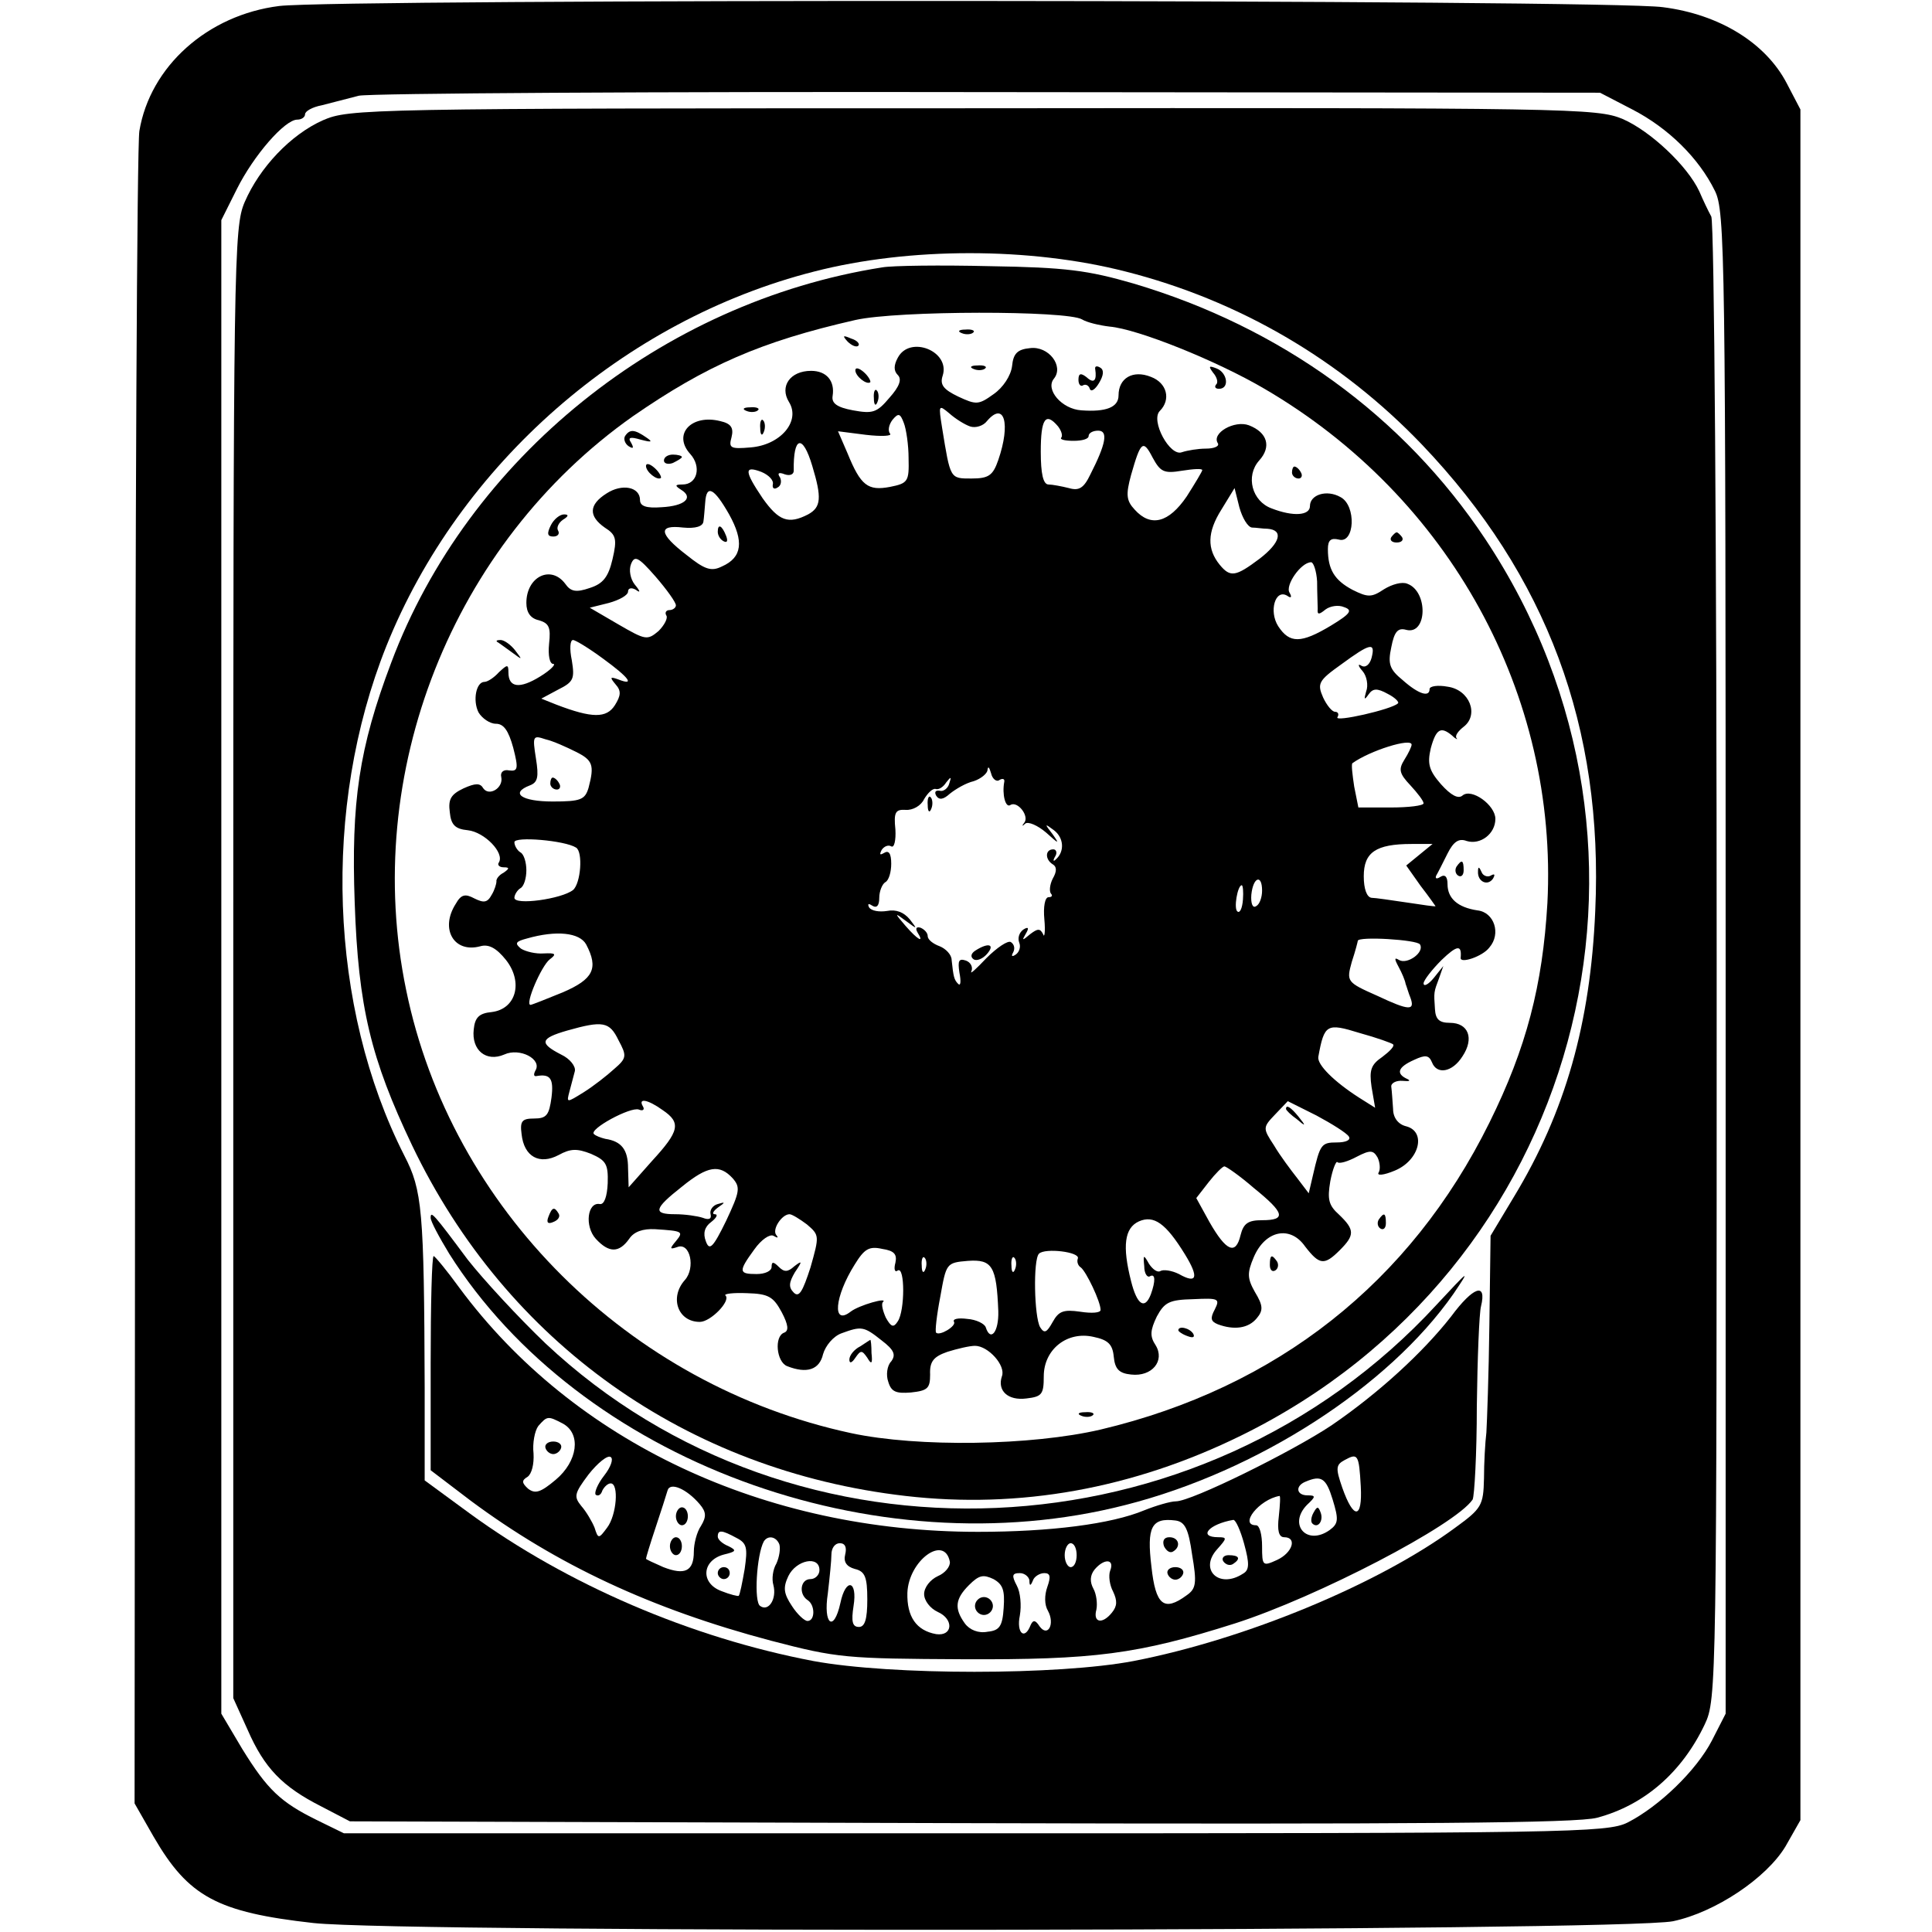 <?xml version="1.0" standalone="no"?>
<!DOCTYPE svg PUBLIC "-//W3C//DTD SVG 20010904//EN"
 "http://www.w3.org/TR/2001/REC-SVG-20010904/DTD/svg10.dtd">
<svg version="1.0" xmlns="http://www.w3.org/2000/svg"
 width="323pt" height="323pt" viewBox="0 0 323 323"
 preserveAspectRatio="xMidYMid meet">
<g transform="translate(0,323) scale(0.1,-0.1)"
fill="#000000" stroke="none">
<path d="M467 3220 c-120 -15 -216 -101 -234 -209 -4 -25 -7 -665 -7 -1421
l-1 -1375 32 -56 c58 -100 106 -126 267 -144 155 -17 2189 -14 2273 3 71 15
156 72 188 125 l25 44 0 1430 0 1430 -23 44 c-35 67 -112 115 -207 127 -91 13
-2213 14 -2313 2z m2262 -173 c60 -31 111 -81 138 -136 17 -34 18 -104 18
-1291 l0 -1255 -23 -45 c-26 -50 -88 -110 -141 -137 -34 -17 -100 -18 -1091
-18 l-1055 0 -45 22 c-61 30 -83 51 -125 119 l-35 59 0 1249 0 1248 26 52 c28
56 80 116 101 116 7 0 13 4 13 9 0 5 12 12 28 15 15 4 43 11 62 16 19 4 494 7
1055 6 l1020 -1 54 -28z"/>
<path d="M540 3029 c-54 -24 -106 -79 -131 -137 -18 -42 -19 -95 -19 -1273 l0
-1228 24 -53 c28 -64 58 -95 123 -128 l48 -25 1020 -3 c769 -2 1031 0 1065 9
79 21 142 76 180 156 20 42 20 64 20 1273 0 692 -4 1238 -9 1248 -5 9 -14 28
-20 42 -20 43 -82 101 -128 121 -43 18 -85 19 -1086 18 -1017 0 -1043 -1
-1087 -20z m1342 -253 c189 -48 359 -147 495 -289 209 -219 304 -473 290 -780
-8 -188 -50 -336 -136 -478 l-39 -65 -2 -149 c-1 -83 -4 -163 -5 -180 -2 -16
-4 -51 -4 -77 -1 -45 -4 -50 -48 -82 -129 -95 -352 -187 -538 -223 -126 -24
-405 -24 -535 0 -205 39 -412 128 -575 247 l-75 55 0 155 c-1 298 -4 330 -34
388 -126 248 -138 582 -30 852 122 304 397 545 715 626 159 41 361 41 521 0z"/>
<path d="M1475 2783 c-369 -58 -693 -319 -821 -661 -54 -143 -67 -233 -61
-401 6 -175 27 -261 96 -406 158 -330 459 -544 825 -586 190 -22 380 12 561
101 564 277 755 977 408 1499 -137 206 -342 354 -588 427 -76 22 -113 27 -240
29 -82 2 -163 1 -180 -2z m334 -87 c8 -5 29 -10 46 -12 47 -4 179 -57 259
-104 310 -181 491 -512 473 -860 -8 -137 -35 -242 -97 -367 -132 -267 -355
-443 -650 -513 -116 -27 -305 -30 -417 -6 -372 80 -669 375 -744 741 -75 362
77 746 379 959 123 85 214 125 372 161 71 16 354 16 379 1z"/>
<path d="M1608 2673 c7 -3 16 -2 19 1 4 3 -2 6 -13 5 -11 0 -14 -3 -6 -6z"/>
<path d="M1417 2659 c7 -7 15 -10 18 -7 3 3 -2 9 -12 12 -14 6 -15 5 -6 -5z"/>
<path d="M1501 2632 c-7 -13 -7 -22 0 -29 7 -7 3 -19 -14 -38 -21 -25 -28 -27
-61 -21 -27 5 -36 12 -34 24 4 25 -10 42 -36 42 -35 0 -53 -26 -37 -52 20 -32
-14 -72 -64 -76 -34 -3 -37 -1 -32 17 4 16 -1 23 -19 27 -48 12 -80 -22 -50
-55 19 -21 12 -51 -13 -51 -13 0 -13 -2 -2 -9 21 -13 6 -27 -33 -29 -26 -2
-36 2 -36 12 0 22 -30 28 -56 11 -30 -19 -30 -38 -3 -57 19 -12 21 -19 13 -53
-7 -30 -16 -41 -38 -48 -23 -8 -32 -6 -41 7 -24 32 -65 12 -65 -32 0 -16 7
-26 21 -29 17 -5 20 -12 17 -39 -2 -20 1 -34 7 -34 5 0 -4 -10 -22 -21 -34
-21 -53 -19 -53 7 0 14 -2 13 -16 0 -8 -9 -19 -16 -24 -16 -14 0 -20 -31 -10
-51 6 -10 19 -19 29 -19 13 0 21 -11 29 -40 9 -35 8 -40 -7 -38 -9 2 -15 -3
-13 -11 4 -18 -20 -33 -30 -19 -5 9 -13 9 -33 0 -21 -10 -26 -18 -23 -40 2
-21 9 -28 30 -30 28 -3 62 -38 52 -54 -3 -4 1 -8 8 -8 10 0 10 -2 0 -9 -8 -4
-13 -11 -12 -15 0 -3 -3 -14 -8 -22 -7 -13 -13 -14 -29 -6 -15 8 -22 7 -31 -9
-27 -42 -3 -83 41 -71 14 4 27 -3 43 -23 29 -37 17 -82 -24 -87 -21 -2 -28 -9
-30 -29 -4 -35 21 -55 51 -42 26 12 64 -8 52 -27 -3 -6 -3 -10 2 -9 23 4 29
-4 25 -36 -4 -29 -8 -35 -29 -35 -20 0 -24 -4 -21 -26 4 -38 30 -52 62 -35 20
11 31 11 54 2 25 -11 29 -17 28 -49 -1 -23 -6 -36 -13 -35 -21 4 -26 -37 -7
-58 22 -24 39 -24 56 0 8 12 23 17 43 16 47 -3 48 -4 35 -20 -11 -13 -10 -14
2 -10 22 9 31 -35 13 -55 -26 -29 -12 -70 25 -70 18 0 52 35 43 44 -4 3 13 5
36 4 36 -1 44 -6 58 -32 11 -21 12 -31 4 -34 -17 -6 -13 -49 5 -56 33 -13 54
-6 60 20 4 14 17 30 31 35 33 12 37 12 67 -12 21 -16 24 -24 16 -35 -7 -7 -9
-23 -5 -34 5 -17 13 -20 38 -18 28 3 32 7 32 30 -1 22 6 30 29 38 16 5 37 10
46 10 22 0 52 -33 45 -51 -8 -24 10 -41 41 -37 26 3 29 7 29 37 0 45 39 76 83
66 24 -5 32 -12 34 -33 2 -21 9 -28 29 -30 35 -4 57 23 41 49 -10 15 -9 25 2
48 13 24 21 28 61 29 42 2 45 1 36 -17 -8 -15 -7 -20 5 -25 27 -10 51 -7 65
10 11 13 11 21 -3 44 -13 23 -13 32 -2 58 19 45 61 54 86 18 24 -31 32 -32 58
-6 25 25 25 34 -1 59 -18 16 -20 26 -15 56 4 21 10 35 12 32 3 -3 17 1 32 9
23 12 28 11 35 -1 4 -8 5 -20 2 -25 -4 -6 8 -5 27 3 41 17 53 65 19 74 -13 3
-22 14 -22 29 -1 13 -2 30 -3 37 -1 6 8 11 19 10 11 -1 14 0 8 3 -20 9 -16 20
11 32 19 9 25 8 30 -4 8 -21 34 -17 51 10 20 30 10 56 -21 56 -18 0 -24 6 -25
23 -2 29 -2 28 7 52 l7 20 -16 -20 c-9 -11 -17 -15 -17 -9 0 5 14 23 30 39 26
25 34 26 32 4 -2 -11 37 2 48 17 20 23 8 59 -20 62 -33 5 -50 20 -50 44 0 12
-4 17 -12 12 -6 -4 -9 -3 -7 2 3 5 11 21 19 37 10 20 19 26 32 21 23 -7 48 12
48 37 0 23 -40 52 -55 39 -7 -6 -19 0 -36 19 -20 23 -23 34 -17 60 9 33 17 37
36 21 6 -6 10 -7 7 -4 -3 4 3 12 12 19 26 20 10 62 -27 67 -16 3 -30 1 -30 -4
0 -14 -18 -9 -45 15 -22 18 -25 27 -19 55 5 26 11 33 25 29 35 -9 37 64 2 77
-9 4 -26 -1 -39 -9 -21 -14 -27 -14 -53 -1 -30 16 -41 34 -41 68 0 15 5 19 18
16 27 -8 30 57 3 71 -23 13 -51 4 -51 -15 0 -16 -28 -18 -64 -4 -33 12 -44 54
-21 80 21 23 14 47 -17 59 -24 9 -63 -13 -52 -30 3 -5 -6 -9 -20 -9 -13 0 -31
-3 -40 -6 -20 -8 -53 53 -37 69 19 19 12 47 -15 57 -30 12 -54 -2 -54 -31 0
-20 -21 -28 -62 -25 -33 2 -61 35 -46 53 17 21 -9 55 -40 51 -21 -2 -28 -9
-30 -30 -2 -16 -15 -36 -31 -47 -25 -18 -29 -18 -59 -4 -25 12 -31 20 -26 35
13 41 -55 68 -75 30z m121 -115 c9 -3 22 1 28 9 29 34 40 -4 19 -65 -9 -26
-16 -31 -45 -31 -36 0 -35 -1 -49 85 -6 38 -6 39 12 24 10 -9 26 -19 35 -22z
m-103 -53 c1 -39 -1 -42 -31 -48 -37 -7 -49 2 -71 56 l-16 37 47 -6 c26 -3 44
-2 40 2 -4 5 -2 15 4 23 10 12 13 11 19 -5 4 -10 8 -37 8 -59z m250 53 c6 -8
8 -16 5 -19 -2 -3 7 -5 21 -5 14 0 25 3 25 8 0 5 7 9 16 9 17 0 13 -22 -13
-73 -11 -23 -19 -28 -36 -23 -12 3 -28 6 -34 6 -9 0 -13 18 -13 55 0 55 8 67
29 42z m-411 -66 c16 -53 15 -69 -7 -81 -33 -17 -49 -11 -76 27 -31 46 -31 55
-2 44 12 -5 21 -14 19 -21 -1 -6 2 -9 8 -5 6 3 7 11 4 17 -5 7 -2 9 8 5 9 -3
15 0 15 6 -1 58 15 62 31 8z m618 -8 c19 3 34 4 34 1 0 -2 -12 -22 -26 -44
-30 -44 -60 -52 -87 -22 -14 15 -15 25 -6 58 16 56 20 60 36 29 13 -24 19 -27
49 -22z m-757 -73 c25 -45 22 -72 -12 -87 -18 -9 -29 -5 -59 19 -47 36 -48 51
-6 46 21 -2 33 2 34 10 1 6 2 21 3 32 2 31 15 24 40 -20z m874 -22 c7 0 18 -2
26 -2 27 -2 22 -23 -13 -50 -40 -30 -49 -32 -67 -10 -21 26 -21 54 3 92 l22
36 8 -32 c5 -18 14 -33 21 -34z m-963 -130 c0 -4 -5 -8 -11 -8 -5 0 -8 -4 -5
-9 3 -4 -3 -16 -13 -26 -19 -16 -22 -15 -67 11 l-48 28 32 8 c18 5 32 13 32
19 0 6 6 7 13 3 8 -6 8 -3 -2 9 -7 9 -10 24 -6 34 6 15 12 12 41 -21 19 -22
34 -43 34 -48z m1072 40 c0 -18 1 -39 1 -46 -1 -10 2 -10 13 -1 8 6 22 8 31 4
15 -5 11 -11 -22 -31 -50 -30 -69 -30 -88 -1 -16 25 -5 63 15 51 7 -5 8 -2 4
5 -8 12 19 51 36 51 4 0 9 -15 10 -32z m-1194 -129 c44 -32 54 -46 26 -35 -14
5 -15 4 -5 -8 10 -11 9 -19 -1 -35 -14 -22 -38 -22 -98 1 l-25 10 28 15 c26
13 28 18 23 49 -4 19 -3 34 2 34 4 0 27 -14 50 -31z m1285 1 c-3 -11 -10 -17
-17 -13 -6 4 -6 0 2 -9 7 -8 10 -24 6 -34 -4 -14 -3 -15 4 -5 7 10 14 11 32 1
12 -6 20 -14 17 -16 -10 -10 -107 -32 -101 -23 3 5 1 9 -4 9 -5 0 -14 11 -20
24 -10 23 -8 28 30 55 49 36 58 38 51 11z m-1330 -157 c28 -14 31 -22 21 -60
-6 -20 -13 -23 -60 -23 -52 0 -72 14 -38 27 13 5 15 14 10 45 -6 38 -5 39 16
32 13 -3 35 -13 51 -21z m1397 12 c0 -3 -5 -14 -12 -25 -10 -16 -9 -23 10 -43
12 -13 22 -26 22 -30 0 -4 -25 -7 -55 -7 l-54 0 -7 35 c-3 20 -5 37 -3 39 29
21 99 43 99 31z m-689 -59 c5 3 9 2 8 -3 -4 -21 2 -44 10 -39 12 8 33 -19 23
-30 -4 -5 -3 -6 2 -1 5 4 21 -3 35 -15 21 -19 23 -20 11 -3 -14 18 -14 19 2 7
17 -13 18 -36 3 -49 -4 -4 -5 -2 -1 5 4 6 2 12 -3 12 -14 0 -14 -17 -1 -25 7
-4 7 -12 0 -24 -5 -10 -6 -21 -3 -25 3 -3 2 -6 -4 -6 -6 0 -9 -16 -7 -37 2
-21 0 -32 -2 -25 -5 10 -9 10 -22 0 -13 -11 -14 -11 -7 1 6 10 4 12 -4 7 -7
-5 -10 -14 -7 -22 3 -7 0 -16 -6 -20 -6 -4 -8 -3 -4 4 3 6 2 13 -4 17 -5 3
-23 -9 -41 -27 -17 -18 -28 -28 -25 -22 3 7 -1 15 -9 18 -12 4 -14 0 -11 -20
3 -15 2 -23 -2 -19 -7 7 -8 12 -11 40 0 9 -10 19 -20 23 -11 4 -20 11 -20 17
0 5 -5 11 -12 14 -7 2 -9 -1 -5 -8 12 -19 0 -12 -20 11 -19 22 -19 23 1 8 19
-14 19 -14 6 3 -10 12 -23 17 -38 14 -13 -2 -26 0 -30 6 -3 6 -1 7 5 3 8 -5
12 0 12 13 0 11 5 23 10 26 6 3 10 17 10 31 0 17 -4 23 -12 18 -7 -4 -8 -3 -4
5 4 6 11 9 16 6 5 -3 8 10 7 28 -3 29 0 34 17 33 12 -1 26 7 31 18 6 10 14 18
19 17 5 -2 13 3 18 11 8 10 9 10 5 -2 -2 -8 -10 -14 -16 -12 -7 1 -9 -2 -6 -8
5 -8 12 -7 23 3 10 8 27 18 40 21 12 4 23 13 23 19 1 7 3 4 6 -6 2 -9 9 -15
14 -11z m-708 -113 c12 -7 8 -60 -5 -71 -19 -15 -98 -26 -98 -13 0 5 5 13 10
16 6 3 10 17 10 30 0 13 -4 27 -10 30 -5 3 -10 11 -10 17 0 10 84 3 103 -9z
m1410 -12 l-22 -18 24 -34 c14 -18 25 -34 25 -34 0 -1 -21 2 -47 6 -27 4 -54
8 -60 8 -8 1 -13 15 -13 36 0 40 20 54 80 54 l35 0 -22 -18z m-263 -60 c0 -11
-4 -23 -10 -26 -6 -4 -9 5 -8 19 3 30 18 35 18 7z m-32 -15 c-1 -14 -5 -23 -9
-20 -7 4 0 44 7 44 2 0 3 -11 2 -24z m-1098 -75 c21 -40 12 -58 -39 -80 -27
-11 -52 -21 -54 -21 -10 0 18 65 32 76 12 9 10 11 -10 10 -13 -1 -30 3 -38 8
-11 9 -9 12 10 17 49 14 88 10 99 -10z m1394 0 c8 -13 -21 -34 -35 -26 -8 5
-8 2 -1 -11 6 -11 11 -23 12 -29 2 -5 5 -16 8 -23 8 -22 -2 -22 -55 3 -52 23
-52 24 -43 57 6 18 10 34 10 35 0 8 100 2 104 -6z m-1340 -160 c14 -26 14 -30
-7 -48 -12 -11 -35 -29 -51 -39 -29 -18 -29 -18 -24 1 3 11 7 26 9 34 2 8 -8
21 -23 28 -37 19 -35 27 10 40 60 17 71 15 86 -16z m1295 -7 c3 -3 -6 -12 -18
-21 -19 -13 -22 -22 -18 -50 l6 -35 -27 17 c-42 27 -70 55 -68 68 10 55 14 57
69 40 29 -8 54 -17 56 -19z m-1221 -110 c31 -21 28 -35 -18 -85 l-39 -44 -1
32 c0 31 -11 45 -38 49 -8 2 -16 5 -19 8 -9 8 61 46 75 41 7 -3 10 0 7 5 -9
15 8 12 33 -6z m1147 -44 c4 -6 -5 -10 -20 -10 -26 0 -28 -3 -40 -55 l-7 -30
-19 25 c-11 14 -29 38 -39 55 -19 29 -19 30 2 52 l21 22 48 -24 c26 -14 50
-29 54 -35z m-1030 -70 c13 -15 12 -22 -11 -71 -22 -45 -28 -51 -34 -34 -5 13
-2 24 9 32 9 7 12 13 6 13 -5 0 -3 5 5 11 13 9 13 10 0 6 -8 -2 -14 -10 -12
-17 2 -8 -3 -10 -13 -6 -9 3 -30 6 -46 6 -38 0 -36 9 11 46 43 35 63 38 85 14z
m871 -16 c52 -42 55 -54 14 -54 -23 0 -31 -5 -36 -25 -8 -34 -24 -27 -52 22
l-22 40 21 27 c11 14 23 26 26 26 3 0 26 -16 49 -36z m-747 -61 c21 -18 21
-19 6 -72 -13 -40 -19 -51 -28 -42 -9 9 -8 17 2 34 13 19 12 20 -1 10 -11 -10
-17 -10 -26 -1 -9 9 -12 9 -12 0 0 -7 -11 -12 -25 -12 -30 0 -31 4 -4 41 12
17 26 26 32 23 7 -4 9 -4 5 1 -8 9 9 35 22 35 4 0 17 -8 29 -17z m632 -50 c24
-39 20 -50 -10 -33 -12 6 -26 8 -31 5 -5 -3 -13 3 -19 12 -9 16 -10 16 -8 -4
0 -12 5 -19 9 -17 10 6 10 -8 2 -30 -10 -26 -23 -18 -33 22 -15 59 -11 89 13
100 25 11 45 -3 77 -55z m-484 -14 c-3 -11 -1 -17 4 -13 12 7 12 -67 0 -85 -7
-11 -11 -10 -20 6 -5 11 -8 23 -5 26 10 9 -40 -5 -54 -16 -31 -24 -27 25 7 79
16 26 24 31 46 26 20 -3 25 -9 22 -23z m305 7 c-2 -5 0 -12 5 -15 9 -7 33 -57
33 -71 0 -5 -15 -6 -34 -3 -28 4 -36 1 -46 -17 -10 -18 -14 -20 -21 -9 -10 17
-12 113 -2 123 10 10 69 3 65 -8z m-255 -18 c-3 -8 -6 -5 -6 6 -1 11 2 17 5
13 3 -3 4 -12 1 -19z m122 -70 c1 -35 -13 -52 -21 -27 -2 6 -16 13 -31 14 -15
2 -25 0 -22 -5 4 -7 -24 -24 -30 -18 -2 2 1 29 7 60 10 56 10 57 46 60 41 3
48 -9 51 -84z m28 70 c-3 -8 -6 -5 -6 6 -1 11 2 17 5 13 3 -3 4 -12 1 -19z"/>
<path d="M1200 2341 c0 -6 4 -13 10 -16 6 -3 7 1 4 9 -7 18 -14 21 -14 7z"/>
<path d="M920 1920 c0 -5 5 -10 11 -10 5 0 7 5 4 10 -3 6 -8 10 -11 10 -2 0
-4 -4 -4 -10z"/>
<path d="M1551 1884 c0 -11 3 -14 6 -6 3 7 2 16 -1 19 -3 4 -6 -2 -5 -13z"/>
<path d="M1631 1641 c-8 -5 -9 -11 -3 -15 5 -3 15 1 22 9 14 16 3 20 -19 6z"/>
<path d="M2150 1376 c0 -2 8 -10 18 -17 15 -13 16 -12 3 4 -13 16 -21 21 -21
13z"/>
<path d="M1430 2611 c0 -10 19 -25 25 -20 1 2 -3 10 -11 17 -8 7 -14 8 -14 3z"/>
<path d="M1628 2613 c7 -3 16 -2 19 1 4 3 -2 6 -13 5 -11 0 -14 -3 -6 -6z"/>
<path d="M1831 2613 c3 -19 -2 -25 -14 -14 -10 8 -14 7 -14 -4 0 -8 4 -12 8
-9 4 2 9 0 11 -6 2 -6 9 -1 15 9 8 13 9 22 3 26 -6 4 -10 3 -9 -2z"/>
<path d="M2028 2607 c7 -8 9 -17 5 -20 -3 -4 -1 -7 5 -7 18 0 14 27 -4 34 -13
5 -14 4 -6 -7z"/>
<path d="M1461 2564 c0 -11 3 -14 6 -6 3 7 2 16 -1 19 -3 4 -6 -2 -5 -13z"/>
<path d="M1248 2543 c7 -3 16 -2 19 1 4 3 -2 6 -13 5 -11 0 -14 -3 -6 -6z"/>
<path d="M1271 2514 c0 -11 3 -14 6 -6 3 7 2 16 -1 19 -3 4 -6 -2 -5 -13z"/>
<path d="M1045 2501 c-3 -5 0 -13 6 -17 8 -5 9 -3 4 6 -6 9 -1 10 16 5 19 -5
21 -4 9 4 -19 13 -27 14 -35 2z"/>
<path d="M1110 2460 c0 -5 7 -7 15 -4 8 4 15 8 15 10 0 2 -7 4 -15 4 -8 0 -15
-4 -15 -10z"/>
<path d="M1080 2451 c0 -10 19 -25 25 -20 1 2 -3 10 -11 17 -8 7 -14 8 -14 3z"/>
<path d="M2160 2440 c0 -5 5 -10 11 -10 5 0 7 5 4 10 -3 6 -8 10 -11 10 -2 0
-4 -4 -4 -10z"/>
<path d="M921 2352 c-7 -14 -6 -19 4 -19 8 0 11 5 8 10 -3 5 1 13 8 18 10 6
10 9 2 9 -7 0 -17 -8 -22 -18z"/>
<path d="M2326 2332 c-3 -5 1 -9 9 -9 8 0 12 4 9 9 -3 4 -7 8 -9 8 -2 0 -6 -4
-9 -8z"/>
<path d="M831 2157 c2 -1 13 -9 24 -17 19 -14 19 -14 6 3 -7 9 -18 17 -24 17
-6 0 -8 -1 -6 -3z"/>
<path d="M2435 1781 c-3 -5 -2 -12 3 -15 5 -3 9 1 9 9 0 17 -3 19 -12 6z"/>
<path d="M2471 1773 c-1 -17 16 -25 25 -12 4 7 3 9 -4 5 -5 -3 -13 0 -15 6 -4
9 -6 10 -6 1z"/>
<path d="M917 1196 c-4 -10 -1 -13 8 -9 8 3 12 9 9 14 -7 12 -11 11 -17 -5z"/>
<path d="M2305 1191 c-3 -5 -2 -12 3 -15 5 -3 9 1 9 9 0 17 -3 19 -12 6z"/>
<path d="M2123 1115 c0 -8 4 -12 9 -9 5 3 6 10 3 15 -9 13 -12 11 -12 -6z"/>
<path d="M1970 1006 c0 -2 7 -7 16 -10 8 -3 12 -2 9 4 -6 10 -25 14 -25 6z"/>
<path d="M1438 979 c-10 -5 -18 -15 -18 -22 0 -7 4 -6 10 3 9 13 11 13 20 0 7
-12 9 -10 7 8 0 12 -1 22 -2 22 0 0 -8 -5 -17 -11z"/>
<path d="M1808 863 c7 -3 16 -2 19 1 4 3 -2 6 -13 5 -11 0 -14 -3 -6 -6z"/>
<path d="M720 1194 c0 -6 14 -32 31 -60 218 -345 710 -528 1131 -420 220 56
439 197 548 353 29 43 27 41 -28 -18 -394 -428 -1073 -457 -1490 -65 -46 44
-104 107 -130 140 -58 78 -62 82 -62 70z"/>
<path d="M720 951 l0 -179 67 -51 c144 -107 302 -181 502 -234 111 -29 125
-30 321 -31 220 -1 291 8 455 60 137 44 368 164 397 207 3 6 7 76 7 156 1 80
4 156 7 167 10 41 -13 33 -50 -17 -47 -60 -121 -128 -200 -182 -66 -44 -234
-127 -260 -127 -9 0 -33 -7 -53 -15 -55 -23 -157 -36 -278 -36 -357 0 -676
150 -867 408 -21 29 -41 53 -43 53 -3 0 -5 -81 -5 -179z m221 -101 c31 -17 25
-63 -12 -94 -25 -21 -34 -24 -46 -15 -11 10 -11 14 -1 20 7 5 11 21 10 39 -2
17 2 38 8 46 15 17 16 17 41 4z m69 -87 c-11 -14 -17 -29 -14 -32 4 -3 9 0 11
7 3 6 9 12 14 12 14 0 10 -53 -6 -74 -14 -19 -15 -19 -21 0 -4 10 -14 27 -22
36 -13 16 -12 21 12 53 15 19 32 33 37 29 5 -3 0 -17 -11 -31z m1265 -18 c3
-55 -12 -56 -31 -2 -11 32 -11 38 4 46 22 12 24 10 27 -44z m-47 -22 c10 -33
10 -40 -5 -51 -38 -27 -70 9 -38 42 15 14 15 16 1 16 -19 0 -21 16 -3 23 26
11 34 6 45 -30z m-1058 -8 c11 -13 11 -21 2 -36 -7 -10 -12 -30 -12 -43 0 -33
-15 -40 -51 -26 -16 7 -29 13 -29 14 0 2 7 25 16 52 9 27 18 55 20 62 4 15 32
3 54 -23z m968 -20 c-3 -24 0 -35 9 -35 22 0 14 -26 -12 -38 -24 -11 -25 -10
-25 23 0 19 -4 35 -10 35 -29 0 5 43 39 49 2 1 1 -15 -1 -34z m-145 -64 c8
-47 7 -57 -9 -68 -38 -28 -52 -17 -59 48 -8 66 0 82 40 77 16 -2 22 -14 28
-57z m87 18 c9 -33 9 -44 -2 -50 -40 -26 -74 7 -43 41 16 18 17 20 2 20 -35 0
-16 22 25 29 4 0 12 -18 18 -40z m-849 10 c18 -9 19 -17 14 -52 -4 -23 -8 -43
-10 -45 -1 -1 -14 2 -29 8 -35 13 -33 51 4 61 21 5 22 7 8 14 -10 4 -18 11
-18 16 0 12 7 11 31 -2z m72 -11 c2 -7 0 -21 -5 -32 -6 -10 -8 -26 -5 -36 6
-23 -8 -45 -22 -35 -11 6 -6 86 6 108 7 11 21 8 26 -5z m110 -17 c-3 -12 2
-20 16 -24 17 -4 21 -13 21 -51 0 -33 -4 -46 -14 -46 -11 0 -13 9 -9 35 7 43
-13 48 -22 5 -11 -50 -29 -36 -21 16 3 26 6 55 6 65 0 11 6 19 14 19 9 0 12
-7 9 -19z m387 -1 c0 -11 -4 -20 -10 -20 -5 0 -10 9 -10 20 0 11 5 20 10 20 6
0 10 -9 10 -20z m-212 -11 c1 -8 -8 -19 -20 -24 -13 -6 -23 -19 -23 -30 0 -11
10 -24 23 -30 27 -12 25 -41 -3 -37 -33 6 -49 29 -48 69 2 54 62 98 71 52z
m-218 -14 c0 -8 -7 -15 -15 -15 -17 0 -20 -25 -5 -35 13 -8 13 -35 0 -35 -5 0
-17 11 -26 25 -14 21 -15 31 -6 50 13 27 52 35 52 10z m486 -1 c-3 -8 -1 -24
5 -35 7 -15 7 -24 -2 -35 -16 -20 -32 -17 -26 5 2 10 0 26 -5 35 -6 11 -6 22
2 32 16 19 34 18 26 -2z m-178 -62 c-2 -31 -7 -38 -27 -40 -15 -3 -30 3 -38
14 -18 25 -16 41 7 64 17 17 24 18 41 10 16 -9 19 -19 17 -48z m43 46 c0 -10
2 -10 6 0 2 6 11 12 19 12 10 0 11 -6 5 -23 -5 -14 -5 -30 1 -40 12 -22 0 -45
-14 -26 -7 11 -11 11 -15 2 -10 -26 -24 -13 -18 16 3 17 1 39 -5 50 -9 17 -8
21 5 21 8 0 15 -6 16 -12z"/>
<path d="M912 809 c2 -6 8 -10 13 -10 5 0 11 4 13 10 2 6 -4 11 -13 11 -9 0
-15 -5 -13 -11z"/>
<path d="M2196 701 c-4 -7 -5 -15 -2 -18 9 -9 19 4 14 18 -4 11 -6 11 -12 0z"/>
<path d="M1130 695 c0 -8 5 -15 10 -15 6 0 10 7 10 15 0 8 -4 15 -10 15 -5 0
-10 -7 -10 -15z"/>
<path d="M1120 645 c0 -8 5 -15 10 -15 6 0 10 7 10 15 0 8 -4 15 -10 15 -5 0
-10 -7 -10 -15z"/>
<path d="M1946 645 c4 -8 10 -12 15 -9 14 8 10 24 -6 24 -9 0 -12 -6 -9 -15z"/>
<path d="M1952 599 c2 -6 8 -10 13 -10 5 0 11 4 13 10 2 6 -4 11 -13 11 -9 0
-15 -5 -13 -11z"/>
<path d="M2045 620 c4 -6 11 -8 16 -5 14 9 11 15 -7 15 -8 0 -12 -5 -9 -10z"/>
<path d="M1200 600 c0 -5 5 -10 10 -10 6 0 10 5 10 10 0 6 -4 10 -10 10 -5 0
-10 -4 -10 -10z"/>
<path d="M1630 545 c0 -8 7 -15 15 -15 8 0 15 7 15 15 0 8 -7 15 -15 15 -8 0
-15 -7 -15 -15z"/>
</g>
</svg>

